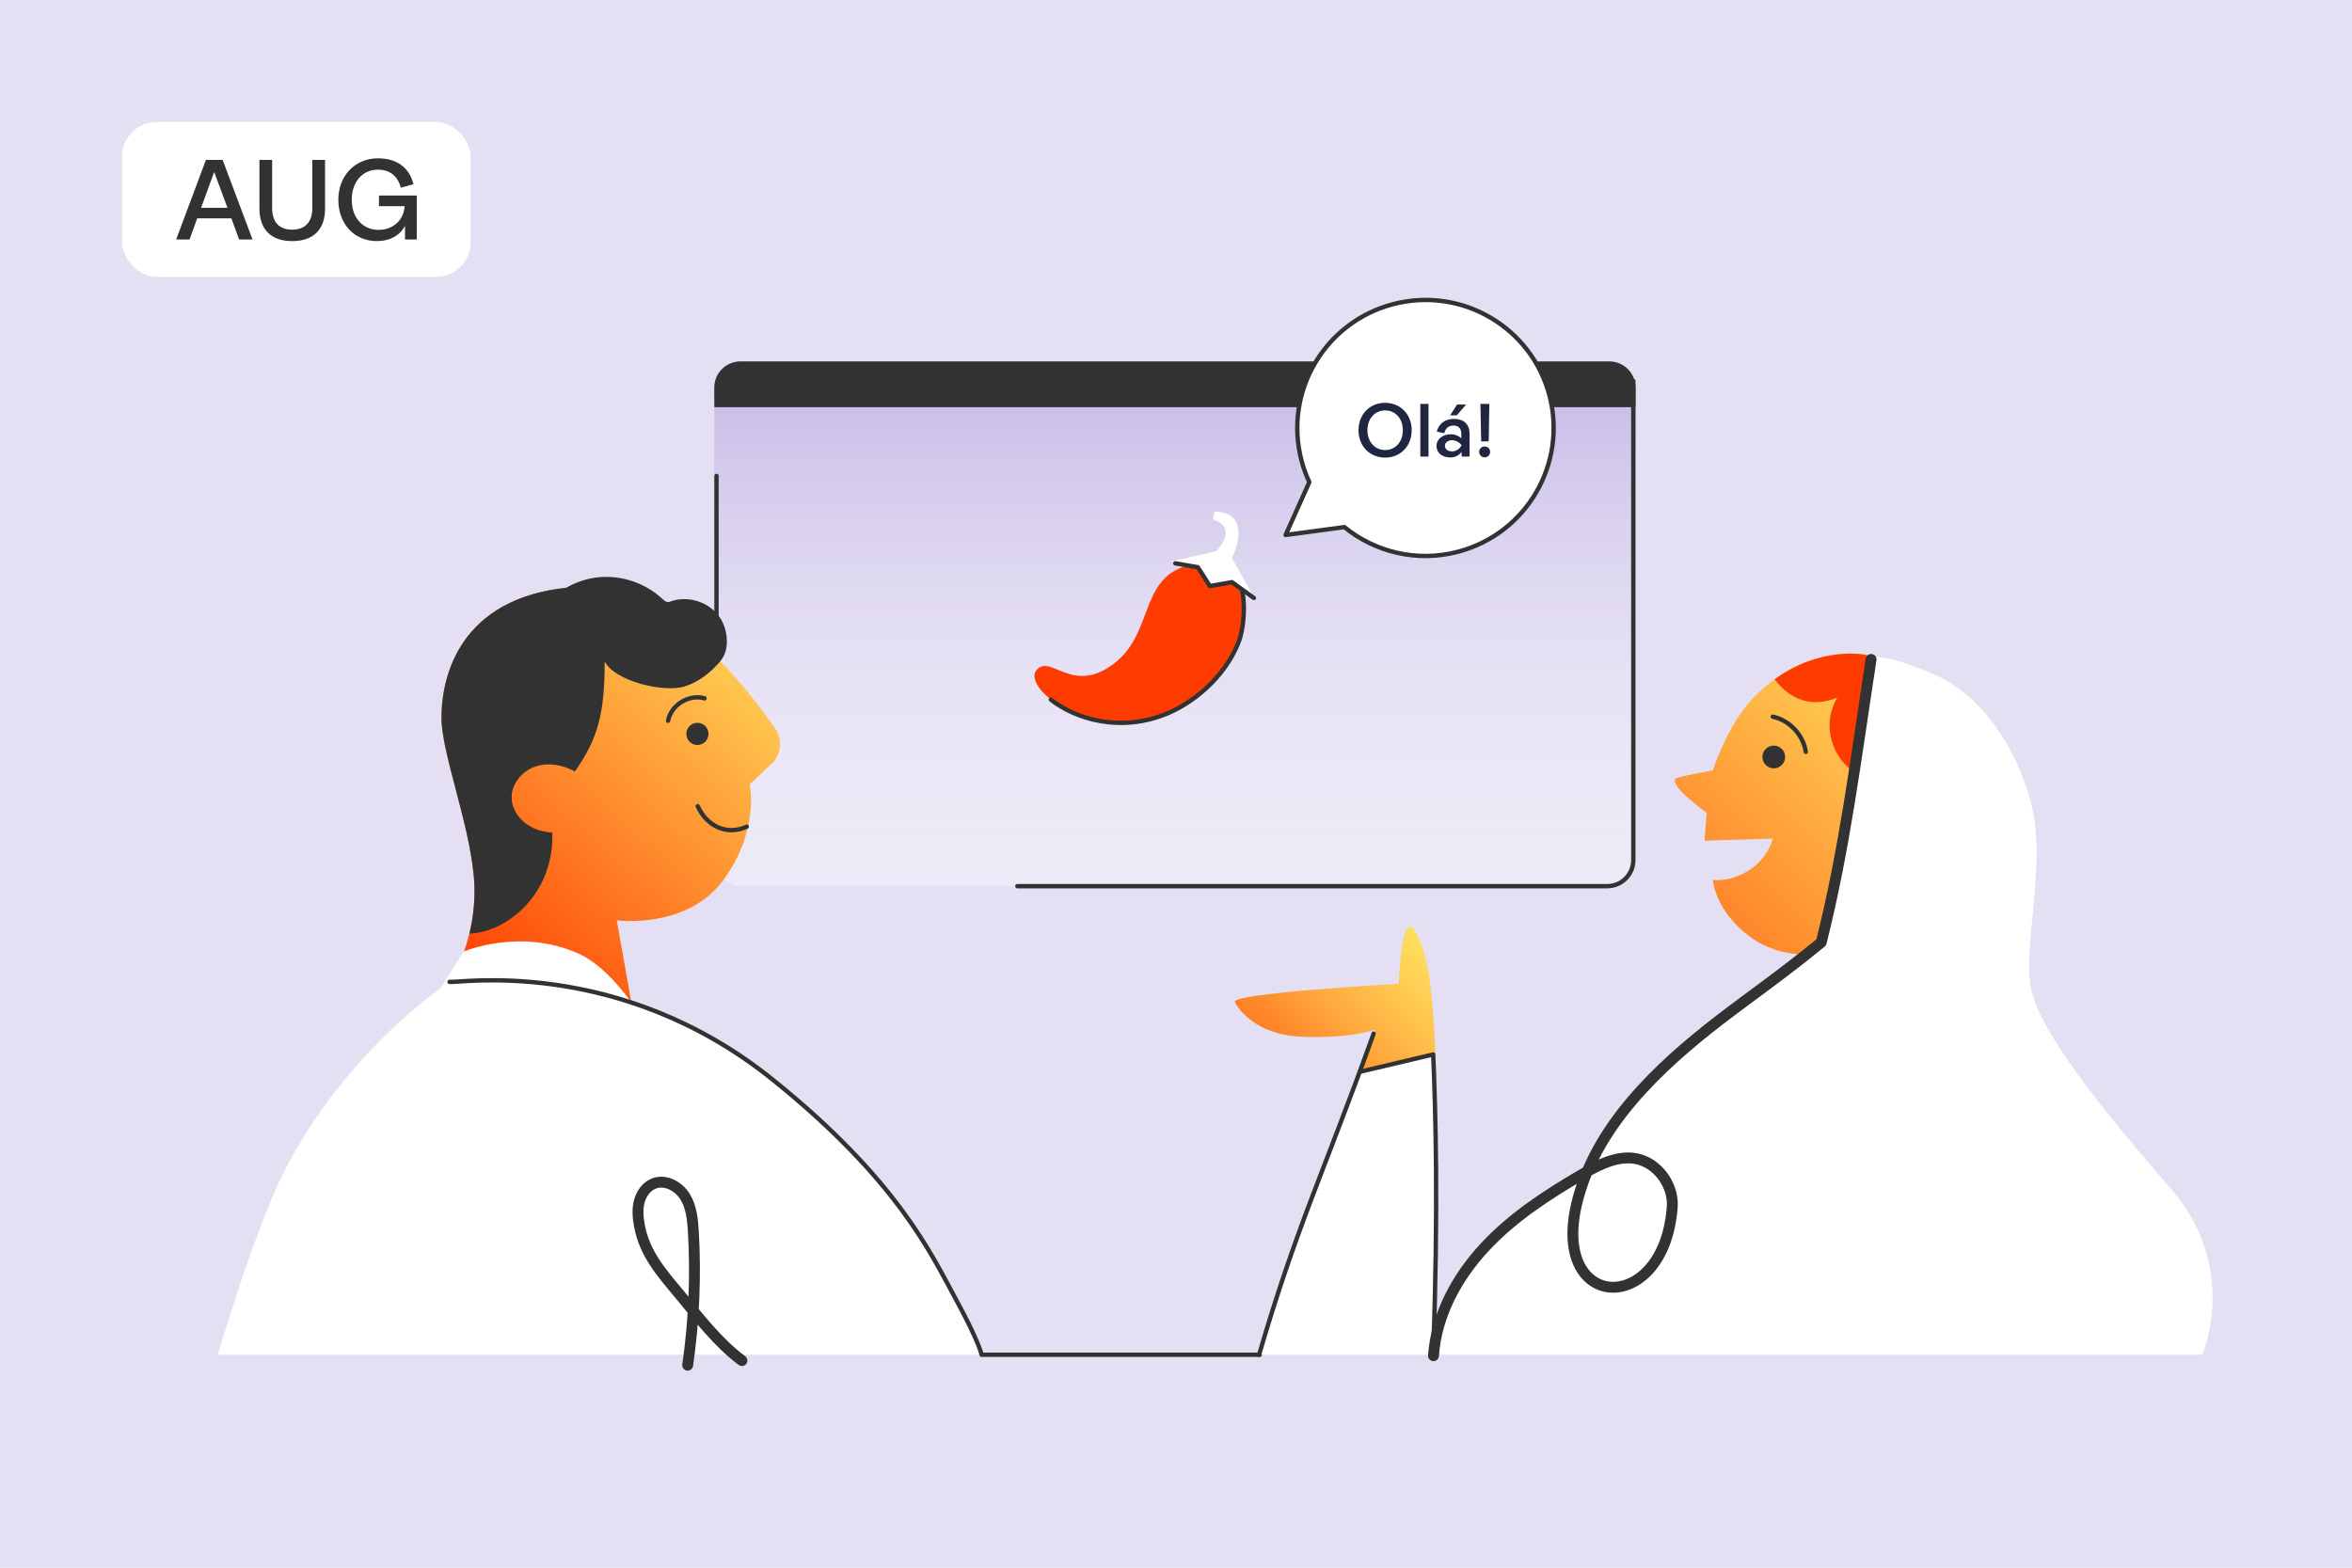 <svg width="1080" height="720" viewBox="0 0 1080 720" fill="none" xmlns="http://www.w3.org/2000/svg">
<rect width="1080" height="720" fill="#E4DFF3"/>
<rect x="328" y="166" width="423" height="241" rx="12" fill="url(#paint0_linear_284_128)"/>
<path d="M750 175V395C750 401.627 744.627 407 738 407H467.164M329 218.594V317.307" stroke="#323232" stroke-width="2" stroke-linecap="round"/>
<path d="M328 178C328 171.373 333.373 166 340 166H739C745.627 166 751 171.373 751 178V187H328V178Z" fill="#323232"/>
<path d="M590.329 245.71L601.223 221.436C599.74 218.271 598.518 214.921 597.604 211.414C589.412 180.014 608.256 147.894 639.718 139.687C671.18 131.48 703.308 150.284 711.503 181.702C719.695 213.102 700.851 245.222 669.389 253.429C650.49 258.359 631.363 253.521 617.321 242.086L590.329 245.71Z" fill="white" stroke="#323232" stroke-width="2" stroke-miterlimit="10" stroke-linecap="round" stroke-linejoin="round"/>
<path d="M636.014 210.166C628.951 210.166 623.802 204.878 623.802 197.606C623.802 190.3 628.951 185.012 636.014 185.012C643.076 185.012 648.225 190.3 648.225 197.606C648.225 204.878 643.076 210.166 636.014 210.166ZM636.014 206.687C640.815 206.687 644.155 202.929 644.155 197.606C644.155 192.283 640.815 188.491 636.014 188.491C631.317 188.491 627.907 192.283 627.907 197.606C627.907 202.929 631.317 206.687 636.014 206.687ZM655.948 209.679H652.19V185.499H655.948V209.679ZM668.93 190.752H665.869L669.069 185.777H673.244L668.93 190.752ZM666.077 210.096C662.285 210.096 659.606 208.078 659.606 204.773C659.606 201.851 662.32 199.45 666.147 199.45C668.339 199.45 669.974 200.32 671.018 201.294V199.241C671.018 196.841 669.731 195.449 667.469 195.449C665.138 195.449 663.746 196.667 663.19 198.963L659.746 198.233C660.65 194.649 663.503 192.388 667.608 192.388C671.957 192.388 674.81 194.649 674.81 199.276V209.679H671.157V207.556C669.974 209.192 668.026 210.096 666.077 210.096ZM666.773 207.313C668.582 207.313 670.009 206.269 671.018 204.808V204.286C670.113 203.208 668.582 202.199 666.773 202.199C664.79 202.199 663.503 203.277 663.503 204.738C663.503 206.269 664.79 207.313 666.773 207.313ZM683.58 202.721H680.136L679.788 185.499H683.893L683.58 202.721ZM681.702 210.061C680.345 210.061 679.197 208.948 679.197 207.522C679.197 206.13 680.345 205.052 681.702 205.052C683.163 205.052 684.241 206.13 684.241 207.522C684.241 208.948 683.163 210.061 681.702 210.061Z" fill="#202641"/>
<path d="M511.692 304.633C531.245 289.562 521.876 261.455 551.612 258.604L567.906 265.528C580.126 290.784 558.629 317.941 536.54 327.444C501.509 342.516 469.329 316.039 475.846 307.892C482.363 299.745 492.14 319.705 511.692 304.633Z" fill="#FF3C00"/>
<path d="M482.521 321.297C493.315 329.871 514.356 336.988 536.54 327.444C550.505 321.436 564.234 308.371 569.355 293.193C570.427 289.657 572.147 280.36 570.45 271.451" stroke="#323232" stroke-width="2" stroke-linecap="round"/>
<path d="M537.849 257.842L558.587 253.141C567.007 243.667 560.996 239.521 556.938 238.632L557.663 234.948C572.554 235.067 569.209 249.197 565.676 256.247L575.906 274.515L565.693 267.373L555.57 269.163L550.023 260.507L537.849 257.842Z" fill="white"/>
<path d="M539.695 258.725L550.023 260.507L555.57 269.163L565.693 267.373L575.754 274.633" stroke="#323232" stroke-width="2" stroke-linecap="round" stroke-linejoin="round"/>
<path d="M100 622.202C100 622.202 116.573 565.44 130.537 537.957C159.224 481.484 206.418 450.933 206.418 450.933C206.418 450.933 220.298 447.691 246.209 451.862C281.5 454.5 327.837 469.81 366.507 504.634C430.5 560.5 450.714 622.208 450.714 622.208H100V622.202Z" fill="white"/>
<path d="M289.697 459.264L283.221 422.692C283.221 422.692 315.144 426.856 331.801 404.641C348.94 381.775 344.295 360.204 344.295 360.204L354.319 350.705C358.777 346.48 359.488 339.634 355.988 334.583C341.988 314.399 304.957 267.292 265.636 269.474C213.689 272.361 202.713 307.432 202.713 329.653C202.713 345.39 215.111 376.965 217.521 401.863C220.298 430.563 206.418 450.928 206.418 450.928C206.418 450.928 221.225 449.078 246.208 451.856C271.191 454.635 289.697 459.264 289.697 459.264Z" fill="url(#paint1_linear_284_128)"/>
<path d="M320.235 342.153C323.046 342.153 325.326 339.873 325.326 337.06C325.326 334.247 323.046 331.967 320.235 331.967C317.424 331.967 315.145 334.247 315.145 337.06C315.145 339.873 317.424 342.153 320.235 342.153Z" fill="#323232"/>
<path d="M212.896 437.042C212.896 437.042 238.806 425.934 265.644 437.97C278.753 443.846 289.705 460.191 289.705 460.191L199.943 457.413L212.896 437.042Z" fill="white"/>
<path d="M206.418 450.933C209.195 451.861 283.745 438.599 355 496C412.115 542.01 427.586 575.915 438.689 596.286C449.792 616.651 450.72 622.208 450.72 622.208H578.5" stroke="#323232" stroke-width="2" stroke-miterlimit="10" stroke-linecap="round" stroke-linejoin="round"/>
<path d="M320.393 370.299C324.501 379.424 333.857 383.908 342.911 379.647" stroke="#323232" stroke-width="2" stroke-miterlimit="10" stroke-linecap="round" stroke-linejoin="round"/>
<path d="M330.477 283.474C325.579 276.308 315.494 273.216 307.428 276.41C306.241 276.88 305.03 275.88 304.102 275.006C295.488 266.924 282.879 263.325 271.3 265.64C259.716 267.96 249.469 276.133 244.625 286.915C262.306 289.368 278.939 296.552 296.187 301.151C303.542 303.116 319.687 309.203 327.242 306.051C335.682 302.531 335.037 290.152 330.477 283.474Z" fill="#323232"/>
<path d="M306.771 331.033C308.097 323.764 316.428 318.635 323.513 320.733" stroke="#323232" stroke-width="2" stroke-miterlimit="10" stroke-linecap="round" stroke-linejoin="round"/>
<path d="M340.7 624.878C329.977 616.971 320.886 605.134 312.368 594.888C303.85 584.642 295.934 575.849 293.578 562.734C292.928 559.1 292.609 555.321 293.554 551.753C294.5 548.185 296.886 544.84 300.332 543.526C305.555 541.531 311.621 544.822 314.561 549.577C317.501 554.332 318.055 560.149 318.38 565.729C319.561 586.173 318.688 606.731 315.772 627" stroke="#323232" stroke-width="5" stroke-miterlimit="10" stroke-linecap="round" stroke-linejoin="round"/>
<path d="M265.636 269.473C213.689 272.36 202.713 307.431 202.713 329.652C202.713 345.389 215.111 376.964 217.521 401.862C218.508 412.09 217.382 421.245 215.52 428.814C215.888 428.772 216.243 428.736 216.593 428.712C232.322 427.784 254.534 411.119 253.606 382.425C240.648 381.497 235.135 372.962 234.937 366.58C234.738 360.203 239.521 354.297 245.533 352.157C251.539 350.012 258.395 351.223 263.968 354.315C274.89 338.91 277.661 326.874 277.661 303.73C282.076 312.789 304.734 318.267 314.348 315.266C320.861 313.235 326.319 308.926 330.77 303.67C313.156 285.444 289.83 268.129 265.636 269.473Z" fill="#323232"/>
<path d="M578.146 622.203C595.273 563.427 608.28 537.397 630.744 474.704C637.999 466 649.847 438.5 654.028 455.562C657.444 469.521 662.547 459.263 656.999 622.203" fill="white"/>
<path d="M659.113 484.48C657.655 445.395 653.902 436.355 650.8 429.514C643.535 413.525 642.312 451.802 642.312 451.802C642.312 451.802 565.027 456.16 567.039 460.186C570.219 466.55 579.665 474.662 594.798 475.922C605.901 476.85 621.094 476.205 631.667 472.848C629.209 479.707 626.865 486.132 624.612 492.207C634.239 490.128 648.155 486.982 659.113 484.48Z" fill="url(#paint2_linear_284_128)"/>
<path d="M856.227 300.681C856.227 300.681 829.419 295.202 805.002 320.612C793.147 332.949 786.502 353.827 786.502 353.827C786.502 353.827 770.375 356.672 769.429 357.624C766.248 360.806 783.659 373.282 783.659 373.282L782.713 386.095L814.015 385.149C814.015 385.149 812.117 393.689 803.581 399.385C794.562 405.4 786.508 404.128 786.508 404.128C786.508 404.128 787.454 418.364 803.581 430.225C819.509 441.941 840.576 440.188 864.769 430.225C888.957 420.262 908.879 388.94 907.457 361.891C906.029 334.848 890.378 307.799 856.227 300.681Z" fill="url(#paint3_linear_284_128)"/>
<path d="M858.534 301.88C858.534 301.88 852.938 315.604 851.13 348.168C848.353 398.162 834.943 431.599 834.943 431.599C834.943 431.599 810.412 450.006 778.026 475.928C746.344 501.283 733.609 534.251 733.609 534.251C733.609 534.251 716.952 543.508 696.596 560.173C657.5 590.5 659.999 622.04 660.505 622.203H1011.22C1011.22 622.203 1028.81 582.394 996.417 545.365C964.031 508.335 936.265 473.155 932.566 453.712C928.867 434.269 939.898 395.775 932.566 368.539C926.09 344.467 911.282 320.395 889.071 310.216C866.866 300.024 858.534 301.88 858.534 301.88Z" fill="white"/>
<path d="M658.114 623C660.47 553.84 659.229 511.831 658.114 484.281L624.619 492.207" stroke="#323232" stroke-width="2" stroke-miterlimit="10" stroke-linecap="round" stroke-linejoin="round"/>
<path d="M578.146 622.203C595.273 563.427 608.28 537.397 630.744 474.704" stroke="#323232" stroke-width="2" stroke-miterlimit="10" stroke-linecap="round" stroke-linejoin="round"/>
<path d="M814.49 352.874C817.372 352.874 819.707 350.538 819.707 347.655C819.707 344.772 817.372 342.436 814.49 342.436C811.609 342.436 809.273 344.772 809.273 347.655C809.273 350.538 811.609 352.874 814.49 352.874Z" fill="#323232"/>
<path d="M814.045 329.152C821.714 330.821 828.015 337.535 829.19 345.286" stroke="#323232" stroke-width="2" stroke-miterlimit="10" stroke-linecap="round" stroke-linejoin="round"/>
<path d="M856.228 300.681C856.228 300.681 836.113 296.576 814.859 311.993C817.691 315.621 827.004 327.163 843.643 320.377C835.577 334.287 842.487 349.837 853.035 355.695C855.927 337.777 858.487 319.798 860.734 301.783C859.27 301.38 857.776 301 856.228 300.681Z" fill="#FF3C00"/>
<path d="M859.174 302.868C852.065 349.095 847.023 390.115 836.287 432.798C818.745 447.227 803.937 457.412 789.804 468.291C761.075 490.392 732.17 517.797 723.929 553.103C712.332 602.759 764.153 604.615 767.864 554.368C768.545 545.147 762.219 535.528 753.424 532.695C744.423 529.796 734.893 534.479 726.718 539.229C710.507 548.649 694.591 559.033 681.807 572.757C669.03 586.48 659.512 603.928 658.229 622.642" stroke="#323232" stroke-width="5" stroke-miterlimit="10" stroke-linecap="round" stroke-linejoin="round"/>
<rect x="56" y="56" width="160.13" height="71.169" rx="16" fill="white"/>
<path d="M115.964 110H109.81L106.233 100.27H90.56L87.036 110H80.882L94.557 73.446H102.236L115.964 110ZM98.344 78.969L92.348 95.431H104.445L98.344 78.969ZM134.167 110.736C124.49 110.736 119.125 105.372 119.125 95.799V73.446H124.963V95.484C124.963 101.953 128.119 105.477 134.167 105.477C140.163 105.477 143.424 101.953 143.424 95.484V73.446H149.262V95.799C149.262 105.372 143.95 110.736 134.167 110.736ZM173.08 110.736C162.771 110.736 155.355 102.9 155.355 91.749C155.355 80.704 163.034 72.71 173.553 72.71C182.337 72.71 187.965 77.022 189.858 84.596L184.073 86.227C182.6 80.704 178.866 77.917 173.448 77.917C166.453 77.917 161.509 83.597 161.509 91.749C161.509 100.322 166.874 105.582 173.869 105.582C179.865 105.582 185.335 101.69 185.808 94.695H174.027V89.803H191.383V110H185.966V103.741C183.389 108.475 178.655 110.736 173.08 110.736Z" fill="#323232"/>
<defs>
<linearGradient id="paint0_linear_284_128" x1="539.5" y1="166" x2="539.5" y2="407" gradientUnits="userSpaceOnUse">
<stop stop-color="#C4B8E5"/>
<stop offset="1" stop-color="white" stop-opacity="0.35"/>
</linearGradient>
<linearGradient id="paint1_linear_284_128" x1="191.61" y1="436.12" x2="342.075" y2="269.069" gradientUnits="userSpaceOnUse">
<stop stop-color="#FF3C00"/>
<stop offset="1" stop-color="#FFE05E"/>
</linearGradient>
<linearGradient id="paint2_linear_284_128" x1="564.164" y1="521.096" x2="664.136" y2="421.17" gradientUnits="userSpaceOnUse">
<stop stop-color="#FF3C00"/>
<stop offset="0.289" stop-color="#FF7A23"/>
<stop offset="0.579" stop-color="#FFB143"/>
<stop offset="0.795" stop-color="#FFD357"/>
<stop offset="0.911" stop-color="#FFE05E"/>
</linearGradient>
<linearGradient id="paint3_linear_284_128" x1="706.823" y1="506.59" x2="897.058" y2="316.441" gradientUnits="userSpaceOnUse">
<stop stop-color="#FF3C00"/>
<stop offset="1" stop-color="#FFE05E"/>
</linearGradient>
</defs>
</svg>
